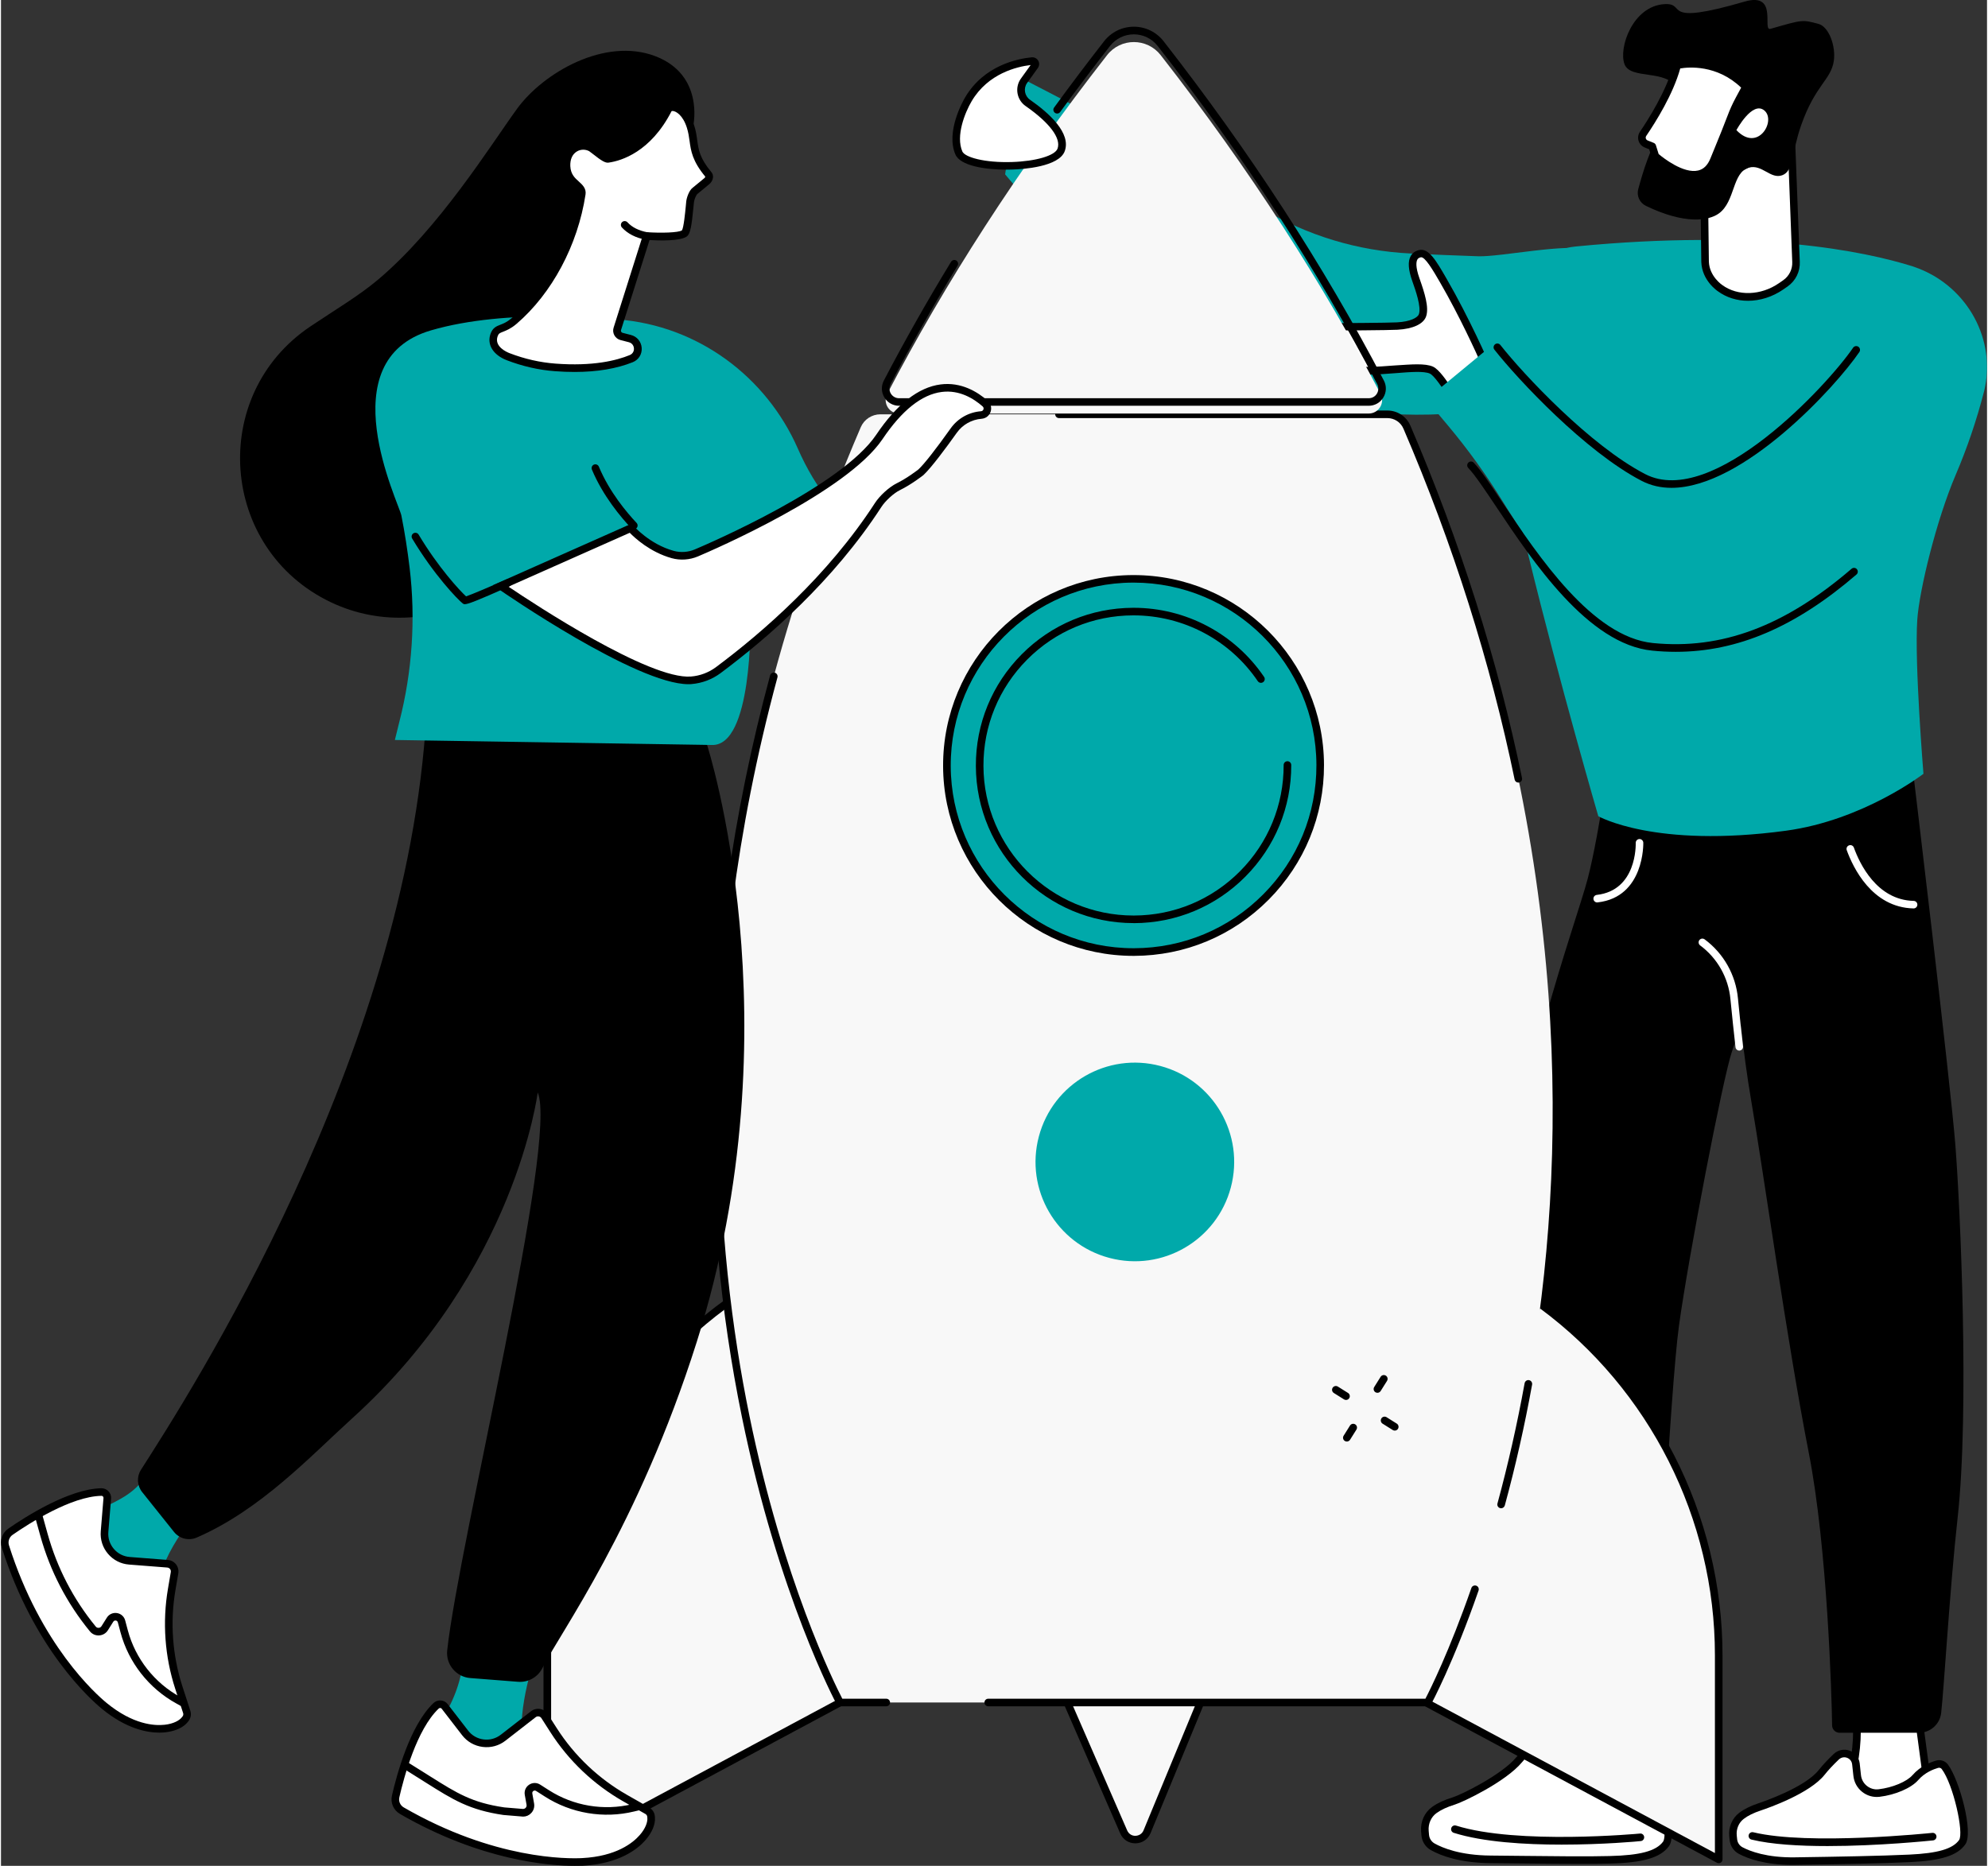 <svg width="310" height="291" version="1.1" xmlns="http://www.w3.org/2000/svg" xmlns:xlink="http://www.w3.org/1999/xlink" x="0px" y="0px"
	 viewBox="0 0 414 389.01" style="enable-background:new 0 0 414 389.01;" xml:space="preserve">
<rect x="0" y="0" width="414" height="389.01" fill="#333333" stroke="none"/>
<g id="Background" style="display:none;">
</g>
<g id="Illustration">
	<g id="StartUp_5_">
		<g>
			<g>
				<g>
					<g>
						<path style="fill:#FFFFFF;" d="M402.24,376.77l-18.27-1.49l0.71-1.96c1.67-4.61,2.4-9.5,2.17-14.4l-0.14-3.02l13.07,2.41
							L402.24,376.77z"/>
						<path d="M403.15,377.64l-20.28-1.65l1.06-2.93c1.64-4.53,2.35-9.28,2.12-14.09l-0.19-4.01l14.61,2.69L403.15,377.64z
							 M385.07,374.58l16.26,1.33l-2.26-16.91l-11.52-2.12l0.1,2.02c0.24,5.03-0.51,9.97-2.22,14.7L385.07,374.58z"/>
					</g>
					<g>
						<g>
							<path style="fill:#FFFFFF;" d="M382.57,366.27c-1.05,1.01-2.16,2.17-3.03,3.26c-2.93,3.69-11.35,6.66-12.96,7.2
								c-1.21,0.4-2.64,1.01-3.77,1.87c-1.28,0.97-1.92,2.57-1.76,4.17l0.08,0.78c0.1,0.96,0.66,1.82,1.52,2.27
								c1.78,0.95,5.39,2.29,11.39,2.21c9.19-0.13,18.01-0.29,23.83-0.57c5.82-0.28,9.37-1.14,10.96-3.36
								c1.43-2.01-1.28-12.65-3.63-15.75c-0.37-0.49-1.01-0.68-1.6-0.51c-1.1,0.32-3.04,1.08-4.52,2.78
								c-1.4,1.6-4.65,2.88-7.58,3.22c-2.28,0.27-4.34-1.41-4.56-3.7c-0.07-0.76-0.16-1.58-0.26-2.4
								C386.42,365.74,384.02,364.88,382.57,366.27z"/>
							<path d="M373.48,388.82c-5.65,0-9.2-1.24-11.2-2.3c-1.09-0.58-1.81-1.66-1.93-2.89l-0.08-0.78c-0.19-1.9,0.6-3.76,2.06-4.88
								c1.03-0.78,2.37-1.45,4-1.99c0.99-0.33,9.71-3.3,12.59-6.94c1-1.26,2.24-2.51,3.11-3.34c0.89-0.85,2.15-1.12,3.31-0.71
								c1.16,0.41,1.97,1.43,2.12,2.65c0.1,0.83,0.19,1.66,0.26,2.42c0.09,0.9,0.52,1.71,1.23,2.28c0.7,0.56,1.57,0.82,2.45,0.71
								c2.9-0.34,5.88-1.58,7.08-2.96c1.63-1.87,3.77-2.69,4.9-3.02c0.91-0.26,1.89,0.06,2.45,0.79c2.39,3.15,5.43,14.19,3.64,16.69
								c-1.65,2.31-5,3.38-11.56,3.69c-5.97,0.28-14.99,0.44-23.86,0.57C373.86,388.82,373.67,388.82,373.48,388.82z M384.24,366.38
								c-0.41,0-0.81,0.16-1.13,0.46v0c-1.19,1.14-2.22,2.24-2.96,3.18c-3.1,3.91-11.65,6.9-13.33,7.46
								c-1.47,0.49-2.66,1.07-3.54,1.75c-1.03,0.78-1.59,2.11-1.45,3.46l0.08,0.78c0.07,0.71,0.49,1.33,1.1,1.66
								c1.56,0.83,5.08,2.21,11.01,2.11c8.85-0.13,17.86-0.29,23.8-0.57c5.94-0.28,9.03-1.19,10.35-3.03
								c1.05-1.46-1.18-11.6-3.62-14.82c-0.17-0.22-0.47-0.31-0.75-0.23c-0.96,0.28-2.78,0.97-4.14,2.54
								c-1.45,1.67-4.78,3.1-8.08,3.49c-1.31,0.15-2.6-0.22-3.63-1.05c-1.04-0.84-1.68-2.03-1.81-3.36
								c-0.07-0.75-0.16-1.57-0.26-2.38c-0.08-0.63-0.48-1.14-1.08-1.35C384.62,366.41,384.43,366.38,384.24,366.38z"/>
						</g>
						<path d="M380.75,384.89c-5.84,0-11.67-0.33-15.85-1.35c-0.42-0.1-0.68-0.53-0.58-0.95c0.1-0.42,0.53-0.68,0.95-0.58
							c11.55,2.81,37.06,0.16,37.32,0.13c0.44-0.05,0.82,0.27,0.87,0.7c0.05,0.43-0.27,0.82-0.7,0.87
							C402.07,383.78,391.4,384.89,380.75,384.89z"/>
					</g>
				</g>
				<g>
					<g>
						<path style="fill:#FFFFFF;" d="M341.08,372.47l-17.59-1.52l0.69-1.88c1.63-4.43,2.36-9.14,2.16-13.86l-0.12-2.91l12.58,2.38
							L341.08,372.47z"/>
						<path d="M341.98,373.34l-19.6-1.69l1.05-2.85c1.6-4.36,2.31-8.92,2.11-13.55l-0.17-3.9l14.12,2.67L341.98,373.34z
							 M324.58,370.25l15.59,1.35l-2.09-16.25l-11.04-2.09l0.08,1.91c0.21,4.85-0.53,9.61-2.2,14.17L324.58,370.25z"/>
					</g>
					<g>
						<path style="fill:#FFFFFF;" d="M319.76,363.53c-1.14,1.05-2.35,2.25-3.3,3.39c-3.2,3.85-11.89,8.04-13.61,8.57
							c-1.29,0.4-2.83,1-4.05,1.89c-1.38,1-2.1,2.68-1.97,4.38l0.07,0.83c0.08,1.03,0.66,1.95,1.56,2.45
							c1.87,1.05,5.66,2.57,12.04,2.62c9.76,0.09,18.7,0.25,24.89,0.1c6.19-0.15,9.97-0.98,11.71-3.3
							c1.57-2.09-0.94-14.83-3.36-18.18c-0.38-0.53-1.06-0.75-1.69-0.58c-1.18,0.31-3.26,1.07-4.87,2.84
							c-1.52,1.67-5.08,1.67-8.2,1.96c-2.43,0.23-4.5-0.34-4.68-2.77c-0.06-0.8-0.13-1.68-0.22-2.55
							C323.86,363.06,321.33,362.09,319.76,363.53z"/>
						<path d="M329.37,388.61c-3.57,0-7.64-0.04-12.08-0.09c-2.21-0.02-4.49-0.05-6.81-0.07c-6.35-0.06-10.26-1.51-12.42-2.72
							c-1.12-0.63-1.85-1.78-1.96-3.08l-0.07-0.83c-0.16-2,0.72-3.95,2.29-5.08c1.1-0.8,2.54-1.47,4.28-2
							c1.82-0.56,10.21-4.68,13.24-8.32c1.09-1.31,2.44-2.61,3.37-3.47c0.95-0.87,2.28-1.12,3.48-0.66c1.2,0.46,2.02,1.54,2.15,2.82
							c0.09,0.88,0.16,1.76,0.22,2.57c0.05,0.66,0.26,1.14,0.65,1.47c0.6,0.51,1.7,0.71,3.16,0.57c0.47-0.04,0.96-0.08,1.44-0.12
							c2.54-0.2,5.16-0.4,6.25-1.59c1.77-1.93,4.05-2.75,5.25-3.07c0.95-0.25,1.96,0.11,2.53,0.88c2.28,3.15,5.32,16.5,3.35,19.11
							c-1.8,2.4-5.37,3.44-12.33,3.61C333.59,388.59,331.57,388.61,329.37,388.61z M321.49,363.63c-0.44,0-0.86,0.16-1.2,0.48l0,0
							c-1.29,1.18-2.41,2.33-3.23,3.31c-3.37,4.06-12.28,8.3-13.99,8.82c-1.57,0.48-2.86,1.08-3.82,1.77
							c-1.13,0.81-1.76,2.22-1.64,3.68l0.07,0.83c0.06,0.77,0.49,1.45,1.16,1.83c1.64,0.92,5.33,2.47,11.66,2.52
							c2.33,0.02,4.61,0.05,6.81,0.07c7.16,0.08,13.35,0.15,18.05,0.03c6.33-0.15,9.65-1.04,11.1-2.98
							c1.18-1.58-0.94-13.87-3.37-17.24c-0.18-0.25-0.52-0.37-0.85-0.28c-1.03,0.27-2.99,0.97-4.49,2.6
							c-1.51,1.65-4.45,1.88-7.29,2.1c-0.48,0.04-0.95,0.07-1.42,0.12c-1.93,0.18-3.38-0.14-4.33-0.94
							c-0.72-0.61-1.13-1.47-1.21-2.56c-0.06-0.8-0.13-1.67-0.22-2.53c-0.07-0.69-0.5-1.25-1.14-1.5
							C321.93,363.67,321.71,363.63,321.49,363.63z"/>
					</g>
					<path d="M325.32,384.59c-7.63,0-16.34-0.52-22.48-2.46c-0.42-0.13-0.65-0.57-0.52-0.99c0.13-0.42,0.57-0.65,0.99-0.52
						c12.8,4.03,38.11,1.69,38.36,1.66c0.43-0.05,0.82,0.28,0.86,0.71c0.04,0.43-0.28,0.82-0.71,0.86
						C341.27,383.92,333.99,384.59,325.32,384.59z"/>
				</g>
				<g>
					<path d="M360.81,219.3c-1.87,5.49-9.02,42.55-11.02,57.07c-1.82,13.21-4.68,69.61-5.22,79.08c-0.05,0.82-0.72,1.45-1.54,1.45
						h-21.19c-0.79,0-1.46-0.6-1.54-1.39c-0.99-9.82-7-72.58-6.08-99.17c1-29.04,14.03-63.58,16.53-73.09
						c2.51-9.51,5.61-32.02,5.61-32.02l62.19,9.35c0,0,7.85,65.23,8.86,78.25s2.96,55.12,0.46,77.65
						c-1.62,14.6-2.84,35.6-3.43,40.67c-0.27,2.35-2.27,4.12-4.63,4.12h-16.55c-0.85,0-1.53-0.68-1.55-1.52
						c-0.08-6.08-0.98-37.02-4.86-56.83c-4.51-23.03-9.52-59.07-12.03-73.59c-0.83-4.8-1.55-10.31-2.14-15.54
						C362.68,213.77,362.68,213.81,360.81,219.3z"/>
					<path style="fill:#FFFFFF;" d="M362.35,219.03c-0.4,0-0.74-0.3-0.78-0.7c-0.31-2.78-0.75-6.77-1.06-10.04
						c-0.42-4.45-2.72-8.52-6.31-11.18c-0.35-0.26-0.42-0.75-0.17-1.1c0.26-0.35,0.75-0.42,1.1-0.17c3.96,2.93,6.49,7.41,6.95,12.31
						c0.31,3.26,0.74,7.24,1.06,10.01c0.05,0.43-0.26,0.82-0.7,0.87C362.41,219.03,362.38,219.03,362.35,219.03z"/>
					<path style="fill:#FFFFFF;" d="M398.69,189.4c-0.01,0-0.01,0-0.02,0c-8.67-0.2-12.61-8.56-13.91-12.14
						c-0.15-0.41,0.06-0.86,0.48-1.01c0.41-0.15,0.86,0.06,1.01,0.48c1.18,3.28,4.76,10.92,12.46,11.1
						c0.44,0.01,0.78,0.37,0.77,0.81C399.47,189.06,399.12,189.4,398.69,189.4z"/>
					<path style="fill:#FFFFFF;" d="M332.74,188.15c-0.4,0-0.74-0.3-0.78-0.7c-0.05-0.43,0.26-0.82,0.7-0.87
						c8.34-0.95,8.12-10.43,8.11-10.83c-0.01-0.44,0.33-0.8,0.76-0.82c0.43-0.02,0.8,0.33,0.82,0.76c0,0.11,0.28,11.34-9.51,12.45
						C332.8,188.15,332.77,188.15,332.74,188.15z"/>
				</g>
			</g>
			<g>
				<path style="fill:#00A9AA;" d="M262.8,43.43c9.39,5.67,20.05,8.89,31,9.42c4.59,0.22,9.5,0.43,14.15,0.58
					c4.75,0.15,18.46-2.79,22.98-1.34c9.19,2.95,13.28,15.21-2,26.19c-18.06,12.97-61.09,9.7-80.38-4.02
					c-19.29-13.73-39.23-37.91-39.23-37.91l3.03-20.23C212.35,16.11,246.96,33.87,262.8,43.43z"/>
				<path style="fill:#00A9AA;" d="M328.26,51.39c-10.41,1.02-6.23,11.14-16.62,10.58c-10.39-0.57,21.33,108.2,21.33,108.2
					s11.71,6.74,39.11,3.03c16.17-2.19,28.67-11.87,28.67-11.87s-1.89-22.97-1.29-32.08c0.4-6.11,3.97-20.79,8-30.22
					c2.39-5.59,4.35-11.35,5.87-17.23l0.09-0.33c0.07-0.3,0.13-0.6,0.19-0.9c2.07-10.75-4.37-21.34-14.72-24.9l-0.42-0.15
					C388.46,52.4,366.22,47.69,328.26,51.39z"/>
				<g>
					<path style="fill:#FFFFFF;" d="M309.43,75.92c0,0-3.94-9.08-8.78-17.45c-1.9-3.29-3.39-5.9-4.84-5.59
						c-2.03,0.43-1.78,2.85-0.86,5.45c0.92,2.6,1.97,5.75,1.37,7.42c-0.41,1.13-2.23,2.05-5.26,2.22
						c-1.76,0.1-11.82,0.18-17.32,0.15c-1.48-0.01-2.3,1.7-1.36,2.85c1.61,1.96,4,4.67,7.16,5.68c5.63,1.82,15.52-0.88,18.65,0.51
						c1.45,0.64,3.94,4.91,3.94,4.91L309.43,75.92z"/>
					<path d="M301.91,83.28l-0.47-0.81c-0.98-1.68-2.74-4.21-3.58-4.58c-1.26-0.56-4.12-0.33-7.14-0.09
						c-3.86,0.3-8.23,0.65-11.43-0.38c-3.18-1.02-5.59-3.57-7.52-5.93c-0.63-0.77-0.75-1.8-0.33-2.69c0.43-0.89,1.3-1.44,2.29-1.44
						c0,0,0.01,0,0.01,0c5.55,0.03,15.55-0.05,17.27-0.15c2.78-0.15,4.29-0.97,4.56-1.7c0.54-1.5-0.7-5-1.37-6.89
						c-0.85-2.4-0.96-4.12-0.33-5.24c0.36-0.65,0.98-1.08,1.78-1.25c1.99-0.42,3.52,2.21,5.62,5.85l0.07,0.12
						c4.81,8.31,8.78,17.44,8.82,17.53l0.23,0.54L301.91,83.28z M295.21,75.96c1.35,0,2.48,0.12,3.29,0.48
						c1.27,0.56,2.96,3.05,3.82,4.43l6.15-5.18c-0.92-2.07-4.4-9.75-8.5-16.83l-0.07-0.12c-1.36-2.35-3.08-5.29-3.93-5.1
						c-0.46,0.1-0.64,0.32-0.72,0.48c-0.22,0.39-0.45,1.42,0.45,3.94c1.06,2.99,2.04,6.07,1.36,7.95c-0.57,1.56-2.74,2.56-5.96,2.74
						c-1.74,0.1-11.8,0.18-17.37,0.15c0,0,0,0-0.01,0c-0.38,0-0.7,0.2-0.86,0.54c-0.16,0.34-0.12,0.72,0.12,1.01
						c1.79,2.18,4,4.53,6.79,5.43c2.9,0.93,7.11,0.6,10.82,0.31C292.28,76.09,293.86,75.96,295.21,75.96z"/>
				</g>
				<path style="fill:#00A9AA;" d="M311.12,71.73c0,0,23.48,29.17,39.33,30.28c0,0,14.96-10.11,27.22-19.03
					c3.84-2.79,12.88-13.51,17.34-15.13c9.08-3.3,19.82,3.89,14.47,21.92c-6.33,21.32-42.32,46.17-66,46.07
					c-9.78-0.04-23.49-20.03-30.42-31.27c-3.41-5.52-7.2-10.8-11.37-15.78l-4.59-5.48L311.12,71.73z"/>
				<path d="M348.23,101.71c-2.19,0-4.28-0.45-6.23-1.46c-11.7-6.07-25.73-21.05-30.69-27.35c-0.27-0.34-0.21-0.84,0.13-1.11
					c0.34-0.27,0.84-0.21,1.11,0.13c4.89,6.21,18.71,20.97,30.18,26.92c14.13,7.34,38.16-18.69,43.35-26.34
					c0.25-0.36,0.74-0.45,1.1-0.21c0.36,0.25,0.45,0.74,0.21,1.1C382.51,80.57,363.21,101.71,348.23,101.71z"/>
				<path d="M349.12,135.9c-1.62,0-3.26-0.08-4.91-0.25c-13.37-1.32-24.89-18.57-32.51-29.98c-2.37-3.54-4.41-6.61-5.84-8.11
					c-0.3-0.32-0.29-0.82,0.03-1.12c0.32-0.3,0.82-0.29,1.12,0.03c1.52,1.61,3.5,4.57,6,8.32c7.46,11.16,18.72,28.03,31.35,29.28
					c14.31,1.42,27.46-3.5,41.4-15.48c0.33-0.28,0.83-0.25,1.11,0.08c0.28,0.33,0.25,0.83-0.08,1.11
					C374.11,130.7,362.01,135.9,349.12,135.9z"/>
			</g>
			<g>
				<g>
					<g>
						<path style="fill:#FFFFFF;" d="M374.18,54.58l-0.96-25.04l-18.19,9.22l0.2,15.83c0.13,3.53,3.13,5.5,3.13,5.5
							c3.72,2.73,8.92,2.23,12.71-0.4l0.88-0.61C373.42,58.06,374.26,56.36,374.18,54.58z"/>
						<path d="M364.17,62.71c-2.27,0-4.46-0.66-6.28-1.99c-0.1-0.07-3.31-2.21-3.45-6.1l-0.2-15.85c0-0.3,0.16-0.58,0.43-0.71
							l18.19-9.22c0.24-0.12,0.53-0.11,0.76,0.02c0.23,0.14,0.38,0.38,0.39,0.65l0.96,25.04c0.1,2.07-0.86,4-2.56,5.19l-0.88,0.61
							C369.25,61.92,366.67,62.71,364.17,62.71z M355.83,39.24l0.19,15.33c0.12,3.06,2.75,4.83,2.78,4.85
							c3.24,2.38,8.09,2.21,11.83-0.38l0.88-0.61c1.25-0.87,1.96-2.3,1.89-3.82c0,0,0,0,0-0.01l-0.91-23.81L355.83,39.24z"/>
					</g>
					<path d="M346.78,0.86c4.85-0.28-1.25,4.69,16.7-0.53c7.15-2.07,3.53,6.22,5.39,5.68c6.85-1.97,6.62-1.91,9.96-1.04
						c2.22,0.58,3.66,4.64,3.24,7.67c-0.55,4-3.87,5.04-6.82,13.49c-2.07,5.94-1.56,9.55-3.95,10.41c-2.42,0.88-4.21-2.35-6.93-1.59
						c-3.52,0.98-2.82,7.03-6.25,9.54c-2.16,1.58-7.18,2.32-15.23-1.57c-1.3-0.63-1.98-2.1-1.59-3.5c0.49-1.79,1.13-4.05,1.92-6.15
						c3.76-10.03,7.36-12.3,6.05-14.9c-2-3.98-9.58-1.7-10.83-4.97C337.14,10.02,340.13,1.24,346.78,0.86z"/>
					<g>
						<path style="fill:#FFFFFF;" d="M363.72,18.13l-1.39,2.58c-0.65,1.21-1.22,2.47-1.7,3.76c-0.9,2.42-2.61,6.52-3.54,8.84
							c-3,7.45-12.22-0.73-12.22-0.73l-0.64-2.05l-1.24-0.5c-0.24-0.1-0.46-0.24-0.62-0.45c-0.4-0.51-0.4-1.18-0.06-1.68
							c1.85-2.72,5.71-8.82,7.1-14.3C349.4,13.6,357.31,11.57,363.72,18.13z"/>
						<path d="M352.93,37.23c-3.96,0-8.38-3.88-8.59-4.06c-0.11-0.1-0.19-0.22-0.23-0.35l-0.53-1.69l-0.89-0.36
							c-0.39-0.16-0.71-0.4-0.95-0.69c-0.6-0.77-0.63-1.81-0.09-2.61c1.64-2.41,5.61-8.61,6.99-14.05c0.07-0.28,0.29-0.5,0.57-0.57
							c0.34-0.09,8.43-2.07,15.08,4.75c0.24,0.25,0.29,0.62,0.13,0.93l-1.39,2.58c-0.63,1.17-1.19,2.41-1.66,3.66
							c-0.66,1.77-1.76,4.45-2.64,6.61c-0.34,0.84-0.66,1.61-0.91,2.25c-0.78,1.92-2.01,3.1-3.66,3.49
							C353.75,37.18,353.34,37.23,352.93,37.23z M345.55,32.12c0.88,0.74,5.17,4.15,8.24,3.43c1.14-0.27,1.98-1.1,2.56-2.54
							c0.26-0.64,0.57-1.41,0.92-2.25c0.88-2.15,1.97-4.82,2.62-6.57c0.49-1.32,1.08-2.62,1.75-3.86l1.11-2.06
							c-5.09-4.87-11.05-4.28-12.7-4c-1.48,5.34-5.05,11.07-7.09,14.07c-0.16,0.23-0.15,0.52,0.03,0.75
							c0.06,0.08,0.16,0.15,0.29,0.2l1.24,0.5c0.22,0.09,0.39,0.27,0.46,0.5L345.55,32.12z"/>
					</g>
					<path style="fill:#FFFFFF;" d="M361.76,27.13c0,0,3.33-6.2,5.83-4.09C370.1,25.15,366.26,31.88,361.76,27.13L361.76,27.13z"/>
				</g>
				<g>
					<path d="M343.23,25.57L343.23,25.57L343.23,25.57z"/>
				</g>
			</g>
		</g>
		<g>
			<g>
				<path style="fill:#F8F8F8;" d="M151.6,271.48L151.6,271.48c-23.68,17.04-37.72,44.44-37.72,73.62v42.57l61.02-32.71
					L151.6,271.48z"/>
				<path d="M113.88,388.46c-0.14,0-0.28-0.04-0.41-0.11c-0.24-0.14-0.38-0.4-0.38-0.68v-42.57c0-29.35,14.22-57.11,38.05-74.26
					c0.21-0.15,0.48-0.19,0.72-0.1c0.24,0.09,0.43,0.28,0.5,0.53l23.3,83.48c0.1,0.36-0.06,0.73-0.39,0.91l-61.02,32.71
					C114.14,388.42,114.01,388.46,113.88,388.46z M151.15,272.79c-22.86,16.9-36.47,43.84-36.47,72.31v41.25l59.3-31.79
					L151.15,272.79z"/>
			</g>
			<g>
				<path style="fill:#F8F8F8;" d="M320.35,271.48L320.35,271.48c23.68,17.04,37.72,44.44,37.72,73.62v42.57l-61.02-32.71
					L320.35,271.48z"/>
				<path d="M358.07,388.46c-0.13,0-0.26-0.03-0.37-0.09l-61.02-32.71c-0.33-0.17-0.49-0.55-0.39-0.91l23.3-83.48
					c0.07-0.25,0.26-0.45,0.5-0.53c0.24-0.09,0.51-0.05,0.72,0.1c23.82,17.15,38.05,44.91,38.05,74.26v42.57
					c0,0.28-0.15,0.54-0.38,0.68C358.35,388.42,358.21,388.46,358.07,388.46z M297.98,354.56l59.3,31.79v-41.25
					c0-28.47-13.61-55.41-36.47-72.31L297.98,354.56z"/>
			</g>
			<g>
				<path style="fill:#F8F8F8;" d="M221.8,353.84h28.72l-11.6,28.06c-0.89,2.16-3.95,2.19-4.88,0.05L221.8,353.84z"/>
				<path d="M236.46,384.32c-1.39,0-2.6-0.79-3.15-2.07l-12.24-28.1c-0.11-0.24-0.08-0.53,0.06-0.75c0.15-0.22,0.39-0.36,0.66-0.36
					h28.72c0.26,0,0.51,0.13,0.66,0.35c0.15,0.22,0.17,0.5,0.07,0.74l-11.6,28.06c-0.54,1.3-1.74,2.11-3.15,2.13
					C236.48,384.32,236.47,384.32,236.46,384.32z M223,354.63l11.76,27c0.36,0.83,1.12,1.15,1.72,1.12c0.6-0.01,1.36-0.31,1.7-1.15
					l11.15-26.97H223z"/>
			</g>
			<path style="fill:#F8F8F8;" d="M179.23,89.06c-65.71,153.2-4.33,265.9-4.33,265.9h61.26h61.26c0,0,61.38-112.7-4.33-265.9
				c-0.7-1.62-2.3-2.68-4.07-2.68h-105.7C181.54,86.38,179.93,87.44,179.23,89.06z"/>
			
				<ellipse transform="matrix(0.257 -0.967 0.967 0.257 -58.636 408.352)" style="fill:#00A9AA;" cx="236.16" cy="242.3" rx="20.69" ry="20.69"/>
			<g>
				<path d="M316.3,163.16c-0.37,0-0.7-0.26-0.77-0.63c-5.05-24.45-12.84-49.07-23.18-73.16c-0.57-1.34-1.89-2.2-3.35-2.2h-68.45
					c-0.44,0-0.79-0.35-0.79-0.79c0-0.44,0.35-0.79,0.79-0.79h68.45c2.09,0,3.98,1.24,4.8,3.16c10.38,24.19,18.21,48.91,23.27,73.47
					c0.09,0.43-0.19,0.84-0.61,0.93C316.41,163.16,316.36,163.16,316.3,163.16z"/>
				<path d="M312.71,314.46c-0.07,0-0.14-0.01-0.21-0.03c-0.42-0.11-0.67-0.55-0.55-0.97c2.21-8.13,4.12-16.57,5.66-25.07
					c0.08-0.43,0.49-0.72,0.92-0.64c0.43,0.08,0.71,0.49,0.64,0.92c-1.55,8.55-3.46,17.03-5.69,25.2
					C313.38,314.23,313.06,314.46,312.71,314.46z"/>
				<path d="M297.41,355.75h-91.61c-0.44,0-0.79-0.35-0.79-0.79c0-0.44,0.35-0.79,0.79-0.79h91.13c0.97-1.86,5.01-9.94,9.58-23.08
					c0.14-0.41,0.59-0.63,1.01-0.49c0.41,0.14,0.63,0.59,0.49,1.01c-5.26,15.14-9.85,23.64-9.9,23.72
					C297.97,355.59,297.7,355.75,297.41,355.75z"/>
				<path d="M184.54,355.75h-9.64c-0.29,0-0.56-0.16-0.69-0.41c-0.12-0.22-12.11-22.51-19.76-59.92
					c-4.49-21.96-6.63-44.77-6.36-67.8c0.34-28.78,4.45-57.99,12.24-86.81c0.11-0.42,0.55-0.67,0.97-0.56
					c0.42,0.11,0.67,0.55,0.56,0.97C144.3,206.18,148.98,260.75,156,295.1c7.03,34.41,17.73,55.88,19.38,59.07h9.16
					c0.44,0,0.79,0.35,0.79,0.79C185.33,355.39,184.97,355.75,184.54,355.75z"/>
			</g>
			<g>
				<path style="fill:#F8F8F8;" d="M287.58,82.11c-11.97-22.9-27.03-46.52-45.83-70.61c-2.85-3.64-8.34-3.64-11.18,0
					c-18.8,24.08-33.86,47.7-45.83,70.61c-0.98,1.87,0.37,4.11,2.47,4.11h97.9C287.21,86.22,288.56,83.98,287.58,82.11z"/>
				<path d="M285.11,84.6h-97.9c-1.26,0-2.41-0.65-3.06-1.73c-0.66-1.09-0.7-2.41-0.11-3.53c4.32-8.27,9.04-16.6,14.01-24.76
					c0.23-0.37,0.71-0.49,1.09-0.26c0.37,0.23,0.49,0.71,0.26,1.09c-4.96,8.13-9.66,16.44-13.96,24.67
					c-0.33,0.63-0.31,1.38,0.06,1.99c0.37,0.6,1.01,0.96,1.71,0.96h97.9c0.71,0,1.35-0.36,1.71-0.96c0.37-0.61,0.39-1.35,0.06-1.99
					c-12.45-23.83-27.85-47.55-45.76-70.49c-1.21-1.54-3.02-2.43-4.97-2.43c-1.95,0-3.76,0.89-4.97,2.43
					c-3.54,4.54-7.04,9.17-10.38,13.76c-0.26,0.35-0.75,0.43-1.1,0.17c-0.35-0.26-0.43-0.75-0.17-1.1
					c3.35-4.61,6.86-9.25,10.41-13.81c1.51-1.93,3.77-3.04,6.21-3.04c2.44,0,4.71,1.11,6.21,3.04
					c17.97,23.02,33.41,46.81,45.91,70.73c0.59,1.13,0.55,2.45-0.11,3.53C287.52,83.95,286.37,84.6,285.11,84.6z"/>
			</g>
			<g>
				<g>
					
						<ellipse transform="matrix(0.287 -0.958 0.958 0.287 15.453 339.942)" style="fill:#00A9AA;" cx="236.09" cy="159.59" rx="38.91" ry="38.91"/>
					<path d="M236.08,199.29c-21.84,0-39.63-17.73-39.69-39.58c-0.07-21.89,17.69-39.75,39.58-39.81c0.04,0,0.08,0,0.12,0
						c21.84,0,39.63,17.73,39.7,39.58c0.03,10.6-4.07,20.58-11.54,28.1c-7.48,7.52-17.43,11.68-28.04,11.71
						C236.17,199.29,236.12,199.29,236.08,199.29z M236.09,121.47c-0.04,0-0.08,0-0.11,0c-21.02,0.06-38.07,17.21-38,38.23
						c0.06,20.98,17.15,38,38.12,38c0.04,0,0.08,0,0.11,0c10.18-0.03,19.74-4.02,26.92-11.24c7.18-7.22,11.11-16.8,11.08-26.99
						C274.14,138.5,257.05,121.47,236.09,121.47z"/>
				</g>
				<path d="M236.09,192.46c-18.08,0-32.82-14.68-32.87-32.77c-0.03-8.78,3.37-17.05,9.56-23.27c6.19-6.23,14.44-9.67,23.22-9.7
					c0.03,0,0.07,0,0.1,0c10.9,0,21.06,5.38,27.2,14.41c0.25,0.36,0.15,0.85-0.21,1.1c-0.36,0.25-0.85,0.15-1.1-0.21
					c-5.84-8.6-15.52-13.72-25.9-13.72c-0.03,0-0.06,0-0.09,0c-8.36,0.02-16.21,3.3-22.1,9.23c-5.89,5.93-9.12,13.8-9.1,22.15
					c0.05,17.22,14.08,31.2,31.29,31.2c0.03,0,0.06,0,0.09,0c8.36-0.02,16.21-3.3,22.1-9.23c5.89-5.93,9.12-13.8,9.1-22.15
					c0-0.44,0.35-0.79,0.79-0.79c0,0,0,0,0,0c0.43,0,0.79,0.35,0.79,0.79c0.03,8.78-3.37,17.05-9.56,23.27
					c-6.19,6.23-14.44,9.67-23.22,9.7C236.15,192.46,236.12,192.46,236.09,192.46z"/>
			</g>
		</g>
		<g>
			<path style="fill:#FFFFFF;" d="M201.65,20.72c-1.26,2.14-3.6,7.4-1.97,11.17c1.63,3.77,19.79,3.61,21.32-0.65
				c1.22-3.41-3.66-7.5-6.95-9.78c-1.49-1.04-1.86-3.08-0.83-4.57l2.27-3.16c0.32-0.44-0.03-1.04-0.57-0.99
				C212.08,13.01,205.4,14.33,201.65,20.72z"/>
			<path d="M209.61,35.37c-4.52,0-9.65-0.81-10.66-3.17c-2.04-4.74,1.6-11.16,2.02-11.88l0,0c3.95-6.73,11.02-8.09,13.88-8.37
				c0.56-0.05,1.09,0.22,1.37,0.7c0.28,0.49,0.25,1.07-0.08,1.53l-2.27,3.16c-0.77,1.12-0.49,2.68,0.64,3.46
				c4.04,2.82,8.58,6.96,7.24,10.7c-1.18,3.29-8.69,3.78-10.96,3.85C210.4,35.37,210.01,35.37,209.61,35.37z M202.33,21.12
				c-1.38,2.35-3.34,7.19-1.93,10.46c0.52,1.2,4.61,2.38,10.33,2.2c4.99-0.15,8.99-1.33,9.52-2.8c0.77-2.15-1.65-5.38-6.66-8.87
				c-1.84-1.28-2.3-3.82-1.02-5.67l2.07-2.88C211.83,13.89,205.76,15.28,202.33,21.12L202.33,21.12z"/>
		</g>
		<g>
			<g>
				<g>
					<path style="fill:#00A9AA;" d="M110.9,346.89c0,0-4.51,13.37-1.15,20.01l0.88,2.71l-21.95-6.85l1.7-2.16
						c3.02-3.85,5-8.27,5.78-12.92L110.9,346.89z"/>
					<g>
						<g>
							<path style="fill:#FFFFFF;" d="M113.31,357.8l1.89,2.95c3.75,5.85,8.86,10.7,14.9,14.14l4.64,2.64
								c0.44,0.25,0.73,0.71,0.77,1.21l0.02,0.26c0.23,2.86-3.95,8.64-14.35,9.19c-6.44,0.34-21.12-1.14-37.61-10.66
								c-1.04-0.6-1.57-1.81-1.3-2.98c0.98-4.27,3.71-14.41,8.43-18.88c0.53-0.5,1.36-0.45,1.8,0.12l4.25,5.51
								c1.91,2.47,5.46,2.93,7.93,1.01l6.3-4.9C111.72,356.82,112.8,357,113.31,357.8z"/>
							<path d="M119.59,389.01c-5.23,0-19.48-1.03-36.41-10.81c-1.35-0.78-2.03-2.32-1.68-3.84c0.97-4.25,3.76-14.64,8.65-19.28
								c0.42-0.4,0.98-0.59,1.55-0.55c0.56,0.04,1.07,0.32,1.42,0.77l4.25,5.51c0.79,1.03,1.94,1.69,3.23,1.85
								c1.29,0.17,2.56-0.19,3.59-0.98l6.3-4.9c0.53-0.41,1.21-0.58,1.88-0.47c0.66,0.11,1.25,0.5,1.61,1.07l1.89,2.95
								c3.66,5.72,8.72,10.52,14.62,13.88l4.64,2.64c0.67,0.38,1.11,1.07,1.17,1.84l0.02,0.26c0.11,1.43-0.61,3.14-1.98,4.71
								c-1.59,1.82-5.42,4.93-13.12,5.33C120.86,388.99,120.31,389.01,119.59,389.01z M91.55,356.1c-0.08,0-0.2,0.02-0.31,0.13
								c-4.58,4.34-7.26,14.37-8.2,18.49c-0.19,0.84,0.18,1.69,0.93,2.12c18.89,10.91,34.28,10.71,37.17,10.56
								c7.12-0.37,10.58-3.16,12.01-4.8c1.27-1.44,1.65-2.78,1.59-3.54l-0.02-0.26c-0.02-0.25-0.16-0.47-0.37-0.59l-4.64-2.64
								c-6.12-3.49-11.37-8.46-15.17-14.4l-1.89-2.95c-0.13-0.2-0.32-0.32-0.55-0.36c-0.23-0.04-0.46,0.02-0.64,0.16l-6.3,4.9
								c-1.36,1.06-3.05,1.52-4.76,1.3c-1.71-0.22-3.23-1.09-4.28-2.45l-4.25-5.51c-0.09-0.12-0.21-0.15-0.29-0.16
								C91.57,356.1,91.56,356.1,91.55,356.1z"/>
						</g>
						<path d="M108.84,378.75c-0.11,0-0.23-0.01-0.35-0.03l-3.75-0.31c-7.12-1.04-10.51-3.18-16.13-6.72l-4.73-2.97
							c-0.37-0.23-0.48-0.72-0.25-1.09c0.23-0.37,0.72-0.48,1.09-0.25l4.73,2.97c5.63,3.54,8.73,5.49,15.47,6.48l3.75,0.31
							c0.29,0.04,0.52-0.04,0.69-0.21c0.17-0.17,0.24-0.41,0.2-0.64l-0.37-2.07c-0.15-0.84,0.2-1.65,0.9-2.12
							c0.71-0.47,1.59-0.48,2.31-0.02l1.8,1.15c5.13,3.3,11.48,4.36,17.41,2.92l1.17-0.28c0.43-0.1,0.85,0.16,0.95,0.58
							c0.1,0.42-0.16,0.85-0.58,0.95l-1.17,0.28c-6.35,1.54-13.14,0.4-18.63-3.13l-1.8-1.15c-0.26-0.17-0.49-0.05-0.57,0.01
							c-0.09,0.06-0.28,0.22-0.22,0.53l0.37,2.07c0.13,0.74-0.09,1.48-0.62,2.02C110.06,378.5,109.47,378.75,108.84,378.75z"/>
					</g>
				</g>
				<g>
					<path style="fill:#00A9AA;" d="M42.38,313.41c0,0-9.5,10.46-9.57,17.9l-0.43,2.84l-11.21-6.86l-5-10.84l2.56-0.77
						c4.16-2.32,8.43-3.53,11.09-7.48L42.38,313.41z"/>
					<g>
						<g>
							<path style="fill:#FFFFFF;" d="M36.18,327.9l-0.59,3.46c-1.17,6.85-0.66,13.88,1.48,20.48l1.65,5.08
								c0.16,0.48,0.06,1.01-0.25,1.41l-0.16,0.2c-1.76,2.27-8.74,3.73-16.79-2.88c-4.98-4.09-14.84-15.07-20.61-33.22
								c-0.36-1.15,0.06-2.4,1.04-3.08c3.6-2.5,12.44-8.15,18.95-8.28c0.72-0.01,1.31,0.58,1.25,1.3l-0.57,6.94
								c-0.26,3.11,2.07,5.84,5.18,6.09l7.96,0.62C35.67,326.1,36.34,326.97,36.18,327.9z"/>
							<path d="M33.01,361.24c-2.66,0-6.95-0.84-11.98-4.97c-2.3-1.89-14.12-12.38-20.86-33.59c-0.47-1.49,0.07-3.08,1.35-3.97
								c3.58-2.49,12.65-8.28,19.38-8.42c0.57-0.01,1.13,0.22,1.52,0.64c0.38,0.41,0.58,0.96,0.53,1.52l-0.57,6.94
								c-0.11,1.3,0.3,2.55,1.14,3.54c0.84,0.99,2.02,1.59,3.31,1.69l7.96,0.62c0.67,0.05,1.29,0.39,1.7,0.92
								c0.41,0.53,0.58,1.21,0.47,1.88l-0.59,3.46c-1.15,6.69-0.64,13.65,1.45,20.1l1.65,5.08c0.24,0.73,0.1,1.53-0.37,2.14
								l-0.16,0.2c-0.88,1.13-2.56,1.91-4.63,2.15C33.94,361.21,33.5,361.24,33.01,361.24z M20.94,311.87c0,0-0.01,0-0.01,0
								c-6.31,0.12-15.05,5.73-18.52,8.14c-0.7,0.49-1,1.37-0.74,2.19c6.6,20.79,18.11,31.01,20.35,32.85
								c5.51,4.52,9.95,4.79,12.11,4.55c1.91-0.21,3.09-0.94,3.56-1.54l0.16-0.2c0.15-0.19,0.2-0.45,0.12-0.69l-1.65-5.08
								c-2.18-6.7-2.7-13.91-1.51-20.86l0.59-3.46c0.04-0.23-0.02-0.46-0.16-0.64c-0.14-0.18-0.35-0.29-0.58-0.31l-7.96-0.62
								c-1.72-0.13-3.28-0.93-4.39-2.24c-1.12-1.31-1.65-2.98-1.51-4.7l0.57-6.94c0.01-0.15-0.05-0.25-0.11-0.31
								C21.22,311.96,21.11,311.87,20.94,311.87z M36.18,327.9L36.18,327.9L36.18,327.9z"/>
						</g>
						<path d="M38,355.85c-0.13,0-0.26-0.03-0.38-0.1l-1.05-0.58c-5.73-3.14-9.98-8.55-11.66-14.86l-0.55-2.06
							c-0.08-0.3-0.33-0.37-0.43-0.38c-0.1-0.01-0.36-0.02-0.52,0.24l-1.12,1.78c-0.4,0.64-1.06,1.03-1.82,1.08
							c-0.75,0.05-1.46-0.26-1.94-0.85c-4.81-5.88-8.28-12.56-10.32-19.88l-1.14-4.09c-0.12-0.42,0.13-0.86,0.55-0.97
							c0.42-0.12,0.86,0.13,0.97,0.55l1.14,4.09c1.98,7.1,5.35,13.6,10.02,19.3c0.15,0.19,0.38,0.29,0.62,0.27
							c0.24-0.01,0.45-0.14,0.58-0.34l1.12-1.78c0.45-0.72,1.26-1.08,2.1-0.96c0.84,0.13,1.5,0.72,1.72,1.54l0.55,2.06
							c1.57,5.89,5.54,10.96,10.9,13.89l1.05,0.58c0.38,0.21,0.52,0.69,0.31,1.07C38.55,355.7,38.28,355.85,38,355.85z"/>
					</g>
				</g>
				<path d="M88.69,148.95l58.48,6.3c0,0,18.86,58.16-2.13,124.52c-12.2,38.55-28.68,60.91-32.15,67.96
					c-0.95,1.93-2.97,3.08-5.12,2.91l-9.95-0.78c-2.95-0.23-5.13-2.85-4.8-5.8c2.49-22.75,23.18-106.33,18.86-116.29
					c0,0-4.54,37.01-38.6,67.88c-8.83,8.01-19.14,19.13-32.48,24.92c-1.66,0.72-3.6,0.24-4.73-1.17l-6.64-8.31
					c-1.07-1.34-1.17-3.21-0.25-4.65C39.11,290.9,84.64,220.47,88.69,148.95z"/>
			</g>
			<g>
				<path d="M144.34,26c0,0,2.23-10.41-7.95-14.29c-10.48-4-23.33,3.43-28.82,10.98c-5.49,7.55-16.18,24.87-29.05,35.68
					c-3.99,3.35-8.91,6.25-14.03,9.69c-21.31,14.33-18.93,46.42,4.25,57.49h0c10.35,4.94,22.52,4.19,32.18-1.98l21.51-13.74
					l1.37-32.42l6.69-37.05L144.34,26z"/>
				<path style="fill:#00A9AA;" d="M89.6,68.89c15.98-4.7,37.6-2.37,37.6-2.37c0.45,0.02,0.9,0.05,1.35,0.08
					c16.67,1.26,30.98,11.9,37.58,26.97c1.8,4.11,4.08,7.99,6.92,11.45l0.18,0.22l-7.88,21.68c0,0-9.15,0.35-9.13,2.54
					c0,0,0.48,26.33-8.12,25.86l-65.99-1.04l0.94-3.82c2.68-10.48,3.42-21.36,2.13-32.1c-0.43-3.56-0.99-7.26-1.72-10.9
					C82.91,104.77,68.26,75.17,89.6,68.89z"/>
				<path d="M131.92,110.34c-0.21,0-0.42-0.08-0.57-0.25c-2.06-2.18-5.87-6.67-8.17-12.19c-0.17-0.4,0.02-0.86,0.42-1.03
					c0.4-0.17,0.86,0.02,1.03,0.43c2.21,5.3,5.87,9.61,7.86,11.72c0.3,0.32,0.29,0.82-0.03,1.12
					C132.31,110.26,132.12,110.34,131.92,110.34z"/>
				<g>
					<path style="fill:#FFFFFF;" d="M183.1,91.11c-6.92,10.28-31.82,21.51-38.14,24.18c-1.57,0.67-3.32,0.78-4.96,0.32
						c-5.3-1.47-8.74-5.48-8.74-5.48l-27.09,12.03c0,0,29.58,20.49,39.74,19.68c2.04-0.16,3.99-0.9,5.63-2.12
						c6.11-4.55,22.04-17.01,33.31-34.41c0.88-1.36,2.75-3.1,4.2-3.82c2.42-1.19,4.75-3.04,4.75-3.04c1.66-1.56,4.76-5.77,6.83-8.68
						c1.34-1.88,3.44-3.07,5.74-3.24l0,0c1.2-0.09,1.7-1.58,0.8-2.38C201.43,80.87,192.97,76.44,183.1,91.11z"/>
					<path d="M143.3,142.65c-10.83,0-38.4-19.01-39.59-19.84l-1.16-0.8l28.91-12.84l0.38,0.44c0.03,0.04,3.37,3.85,8.36,5.23
						c1.46,0.41,3.04,0.3,4.44-0.29c3.11-1.32,30.58-13.18,37.8-23.9c4.29-6.38,8.81-9.91,13.43-10.5c4.29-0.55,7.7,1.55,9.8,3.4
						c0.66,0.58,0.9,1.46,0.62,2.3c-0.28,0.83-1,1.39-1.88,1.46c-2.07,0.16-3.95,1.22-5.16,2.91c-2.24,3.15-5.26,7.22-6.93,8.8
						l-0.05,0.04c-0.1,0.08-2.43,1.92-4.89,3.13c-1.27,0.62-3.05,2.24-3.88,3.54c-9.98,15.4-23.73,27.32-33.5,34.61
						c-1.76,1.31-3.85,2.1-6.03,2.28C143.75,142.65,143.53,142.65,143.3,142.65z M105.78,122.31c5.56,3.75,29.42,19.43,38.06,18.74
						c1.89-0.15,3.69-0.83,5.22-1.97c9.67-7.21,23.27-19,33.12-34.2c1-1.55,2.98-3.34,4.51-4.1c2.19-1.08,4.33-2.73,4.58-2.93
						c1.24-1.17,3.61-4.2,6.7-8.54c1.48-2.08,3.79-3.38,6.33-3.57c0.34-0.03,0.46-0.28,0.5-0.39c0.04-0.11,0.09-0.38-0.16-0.61
						c-1.86-1.64-4.85-3.5-8.55-3.02c-4.15,0.53-8.3,3.84-12.32,9.82l-0.66-0.44l0.66,0.44c-7.47,11.09-35.34,23.13-38.49,24.47
						c-1.73,0.73-3.68,0.86-5.48,0.36c-4.47-1.25-7.64-4.18-8.73-5.29L105.78,122.31z"/>
				</g>
				<path d="M96.68,125.97c-0.22,0-0.31-0.07-0.43-0.16c-1.01-0.78-6-5.94-10.54-13.54c-0.22-0.37-0.1-0.86,0.27-1.08
					c0.37-0.22,0.86-0.1,1.08,0.27c4.04,6.77,8.52,11.63,9.89,12.88c1.12-0.37,4.98-2.01,8.44-3.55c0.4-0.18,0.87,0,1.04,0.4
					c0.18,0.4,0,0.87-0.4,1.04C99.15,125.29,97.35,125.97,96.68,125.97z"/>
			</g>
			<g>
				<g>
					<path style="fill:#FFFFFF;" d="M123.01,30.86c0.59,0.35,2.87,2.42,3.54,2.29c0.57-0.11,7.6-0.69,12.52-10.29
						c0.58-1.13,3.37-0.43,4.65,3.53c1.11,3.45-0.01,5.51,3.74,10c0.36,0.43,0.04,1.11-0.41,1.44l-2.4,1.97
						c-0.51,0.37-0.95,1.64-1.01,2.27c-0.21,1.93-0.48,6.05-1.16,6.57c-1.32,1.02-7.89,0.57-7.89,0.57l-6.13,19.36
						c-0.21,0.68,0.2,1.39,0.88,1.57l1.74,0.45c2.05,0.53,2.24,3.37,0.29,4.17c-3.15,1.3-8.19,2.41-15.85,1.84
						c-3.78-0.28-7.11-1.2-9.8-2.23c-1.98-0.76-3.69-2.37-2.95-4.5c0.61-1.75,1.85-0.95,4.17-2.94
						c5.86-5.02,12.25-14.22,14.13-26.49c0.29-1.92-3.01-2.16-3.18-5.77C117.71,30.92,121,29.65,123.01,30.86z"/>
					<path d="M119.56,77.55c-1.31,0-2.68-0.05-4.09-0.16c-3.37-0.25-6.74-1.02-10.02-2.28c-2.85-1.1-4.19-3.25-3.41-5.49
						c0.45-1.29,1.24-1.6,2.07-1.92c0.64-0.25,1.36-0.53,2.33-1.36c7.13-6.1,12.31-15.83,13.86-26.01c0.06-0.39-0.2-0.67-0.89-1.3
						c-0.92-0.83-2.18-1.98-2.3-4.31c-0.09-1.99,0.68-3.62,2.14-4.49c1.29-0.77,2.93-0.79,4.18-0.04c0,0,0,0,0,0
						c0.21,0.13,0.52,0.37,0.94,0.7c0.52,0.41,1.71,1.35,2.14,1.48c0.03,0,0.06-0.01,0.09-0.01c2.2-0.33,7.76-1.96,11.79-9.85
						c0.32-0.63,1-0.98,1.82-0.91c1.34,0.11,3.26,1.36,4.29,4.55c0.37,1.14,0.5,2.11,0.63,3.06c0.28,2.02,0.52,3.76,2.96,6.68
						c0.26,0.31,0.38,0.72,0.33,1.15c-0.06,0.54-0.4,1.09-0.87,1.44l-2.37,1.95c-0.25,0.19-0.67,1.15-0.73,1.74
						c-0.03,0.3-0.06,0.64-0.1,1.02c-0.37,3.83-0.64,5.53-1.36,6.09c-1.3,1-5.73,0.89-7.8,0.77l-5.94,18.77
						c-0.05,0.15,0.01,0.28,0.04,0.35c0.04,0.06,0.12,0.18,0.29,0.22l1.74,0.45c1.27,0.33,2.15,1.39,2.24,2.7
						c0.09,1.31-0.64,2.47-1.85,2.97C128.35,76.86,124.29,77.55,119.56,77.55z M121.38,31.21c-0.46,0-0.92,0.12-1.33,0.37
						c-0.95,0.57-1.43,1.65-1.37,3.06c0.08,1.68,0.94,2.46,1.78,3.21c0.74,0.67,1.59,1.44,1.39,2.71
						c-1.61,10.55-6.99,20.63-14.39,26.97c-1.17,1-2.1,1.36-2.78,1.63c-0.73,0.28-0.95,0.37-1.16,0.97
						c-0.74,2.14,1.94,3.29,2.49,3.5c3.14,1.21,6.36,1.94,9.57,2.18c7.8,0.59,12.73-0.64,15.49-1.78c0.69-0.29,0.91-0.91,0.87-1.4
						c-0.03-0.49-0.33-1.09-1.06-1.28l-1.74-0.45c-0.54-0.14-0.99-0.49-1.27-0.98c-0.27-0.49-0.34-1.05-0.17-1.59l6.13-19.37
						c0.11-0.35,0.44-0.58,0.81-0.55c2.96,0.2,6.55,0.11,7.31-0.38c0.37-0.59,0.67-3.69,0.8-5.02c0.04-0.38,0.07-0.74,0.1-1.04
						c0.07-0.67,0.55-2.24,1.33-2.82l2.37-1.95c0.17-0.12,0.26-0.28,0.27-0.37c-2.7-3.25-3-5.38-3.28-7.44
						c-0.13-0.92-0.25-1.79-0.57-2.79c-0.84-2.62-2.27-3.41-2.91-3.46c-0.17-0.01-0.27,0.02-0.28,0.05
						c-4.37,8.54-10.52,10.32-12.96,10.69l-0.11,0.02c-0.72,0.14-1.57-0.41-3.33-1.8c-0.32-0.25-0.65-0.51-0.77-0.58
						C122.24,31.32,121.81,31.21,121.38,31.21z M126.41,32.37C126.41,32.37,126.4,32.37,126.41,32.37
						C126.4,32.37,126.41,32.37,126.41,32.37z M126.53,32.37L126.53,32.37L126.53,32.37z"/>
				</g>
				<g>
					<path style="fill:#FFFFFF;" d="M130.02,46.88c0.89,0.98,2.32,1.9,4.58,2.32L130.02,46.88z"/>
					<path d="M134.6,50c-0.05,0-0.1,0-0.15-0.01c-2.14-0.4-3.83-1.27-5.02-2.57c-0.29-0.32-0.27-0.82,0.05-1.12
						c0.32-0.29,0.82-0.27,1.12,0.05c0.95,1.04,2.35,1.74,4.15,2.08c0.43,0.08,0.71,0.49,0.63,0.92C135.3,49.73,134.97,50,134.6,50z
						"/>
				</g>
			</g>
		</g>
		<g>
			<g>
				<path d="M280.38,291.88c-0.14,0-0.29-0.04-0.42-0.12l-2.12-1.33c-0.37-0.23-0.48-0.72-0.25-1.09c0.23-0.37,0.72-0.48,1.09-0.25
					l2.12,1.33c0.37,0.23,0.48,0.72,0.25,1.09C280.9,291.75,280.65,291.88,280.38,291.88z"/>
				<path d="M290.54,298.27c-0.14,0-0.29-0.04-0.42-0.12l-2.12-1.33c-0.37-0.23-0.48-0.72-0.25-1.09c0.23-0.37,0.72-0.48,1.09-0.25
					l2.12,1.33c0.37,0.23,0.48,0.72,0.25,1.09C291.06,298.14,290.81,298.27,290.54,298.27z"/>
				<path d="M280.55,300.55c-0.14,0-0.29-0.04-0.42-0.12c-0.37-0.23-0.48-0.72-0.25-1.09l1.33-2.12c0.23-0.37,0.72-0.48,1.09-0.25
					c0.37,0.23,0.48,0.72,0.25,1.09l-1.33,2.12C281.07,300.42,280.81,300.55,280.55,300.55z"/>
				<path d="M286.93,290.39c-0.14,0-0.29-0.04-0.42-0.12c-0.37-0.23-0.48-0.72-0.25-1.09l1.33-2.12c0.23-0.37,0.72-0.48,1.09-0.25
					c0.37,0.23,0.48,0.72,0.25,1.09l-1.33,2.12C287.45,290.26,287.19,290.39,286.93,290.39z"/>
			</g>
		</g>
	</g>
</g>
</svg>

